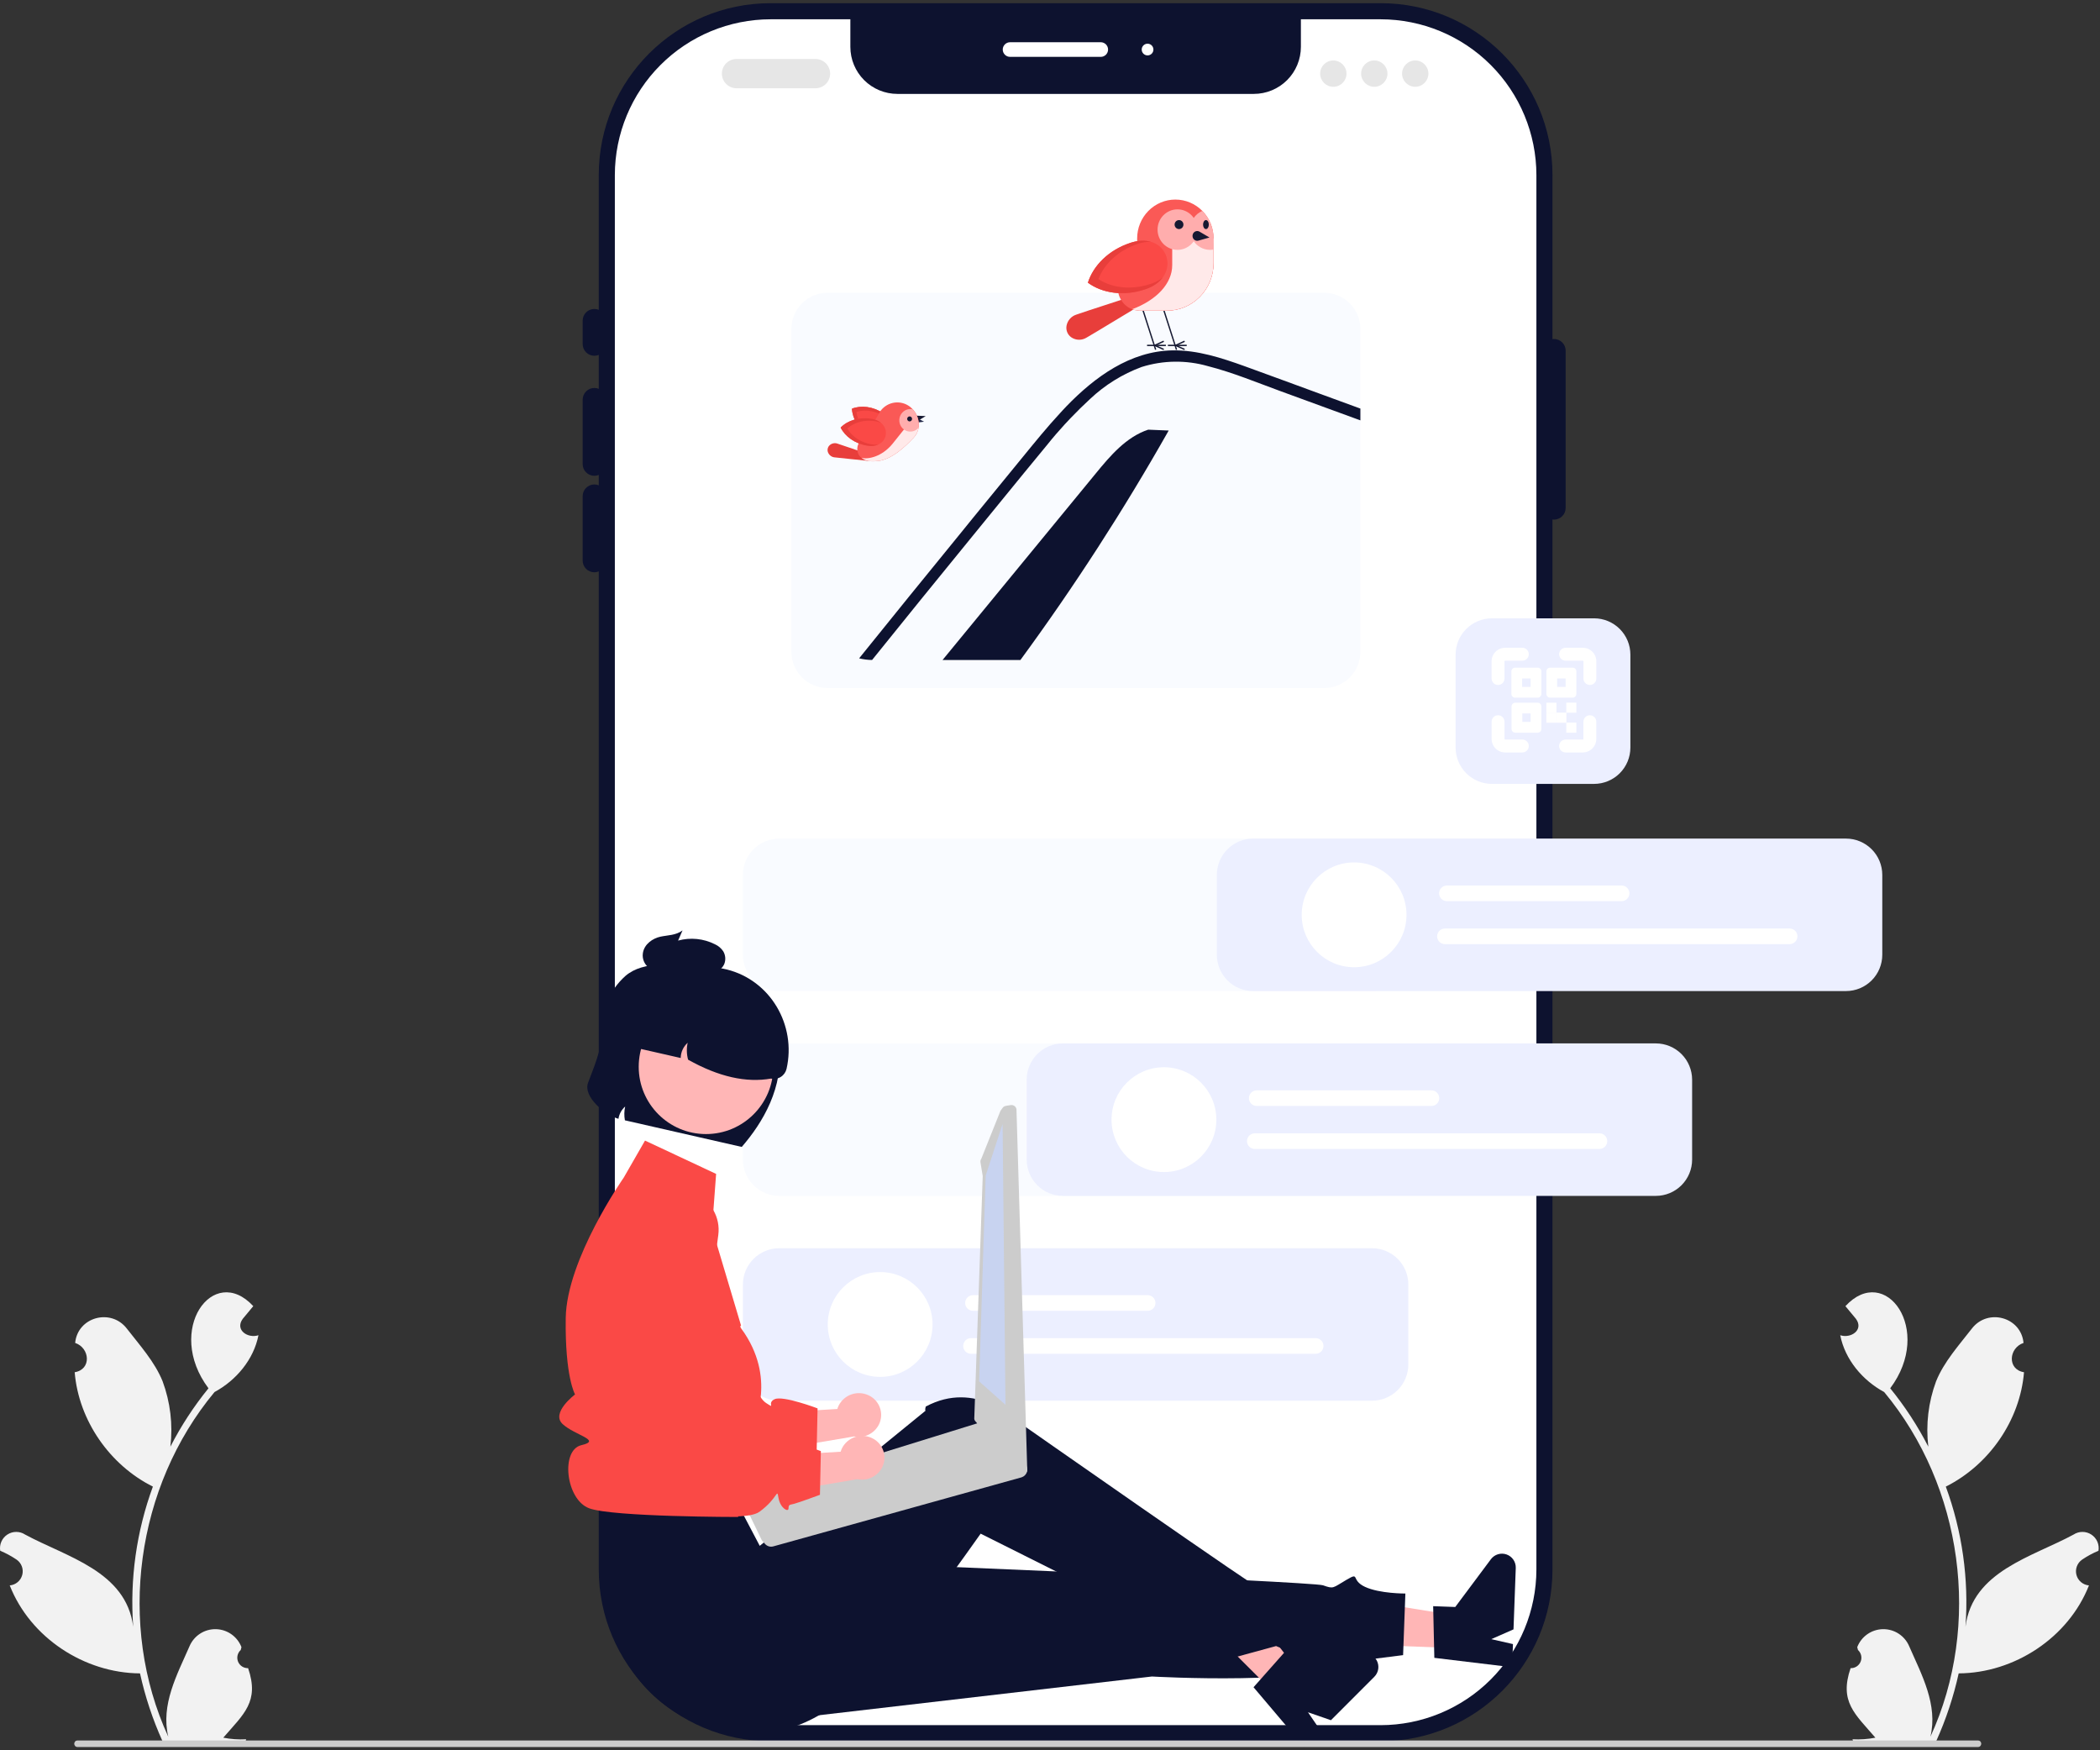 <svg width="642" height="535" viewBox="0 0 642 535" fill="none" xmlns="http://www.w3.org/2000/svg">
<rect x="0" y="0" width="642" height="535" fill="#333333" stroke="none"/>
<path d="M422.091 0.974H235.574C206.564 0.974 183.048 24.491 183.048 53.5V479.713C183.048 508.722 206.564 532.238 235.574 532.238H422.091C451.1 532.238 474.617 508.722 474.617 479.713V53.5C474.617 24.491 451.1 0.974 422.091 0.974Z" fill="#0D122F"/>
<path d="M469.699 53.504V479.713C469.684 492.335 464.664 504.436 455.739 513.361C446.814 522.286 434.713 527.307 422.091 527.321H235.576C222.954 527.307 210.853 522.286 201.928 513.361C193.003 504.436 187.983 492.335 187.968 479.713V53.504C187.983 40.882 193.003 28.781 201.928 19.856C210.853 10.931 222.954 5.91 235.576 5.896H259.966V14.321C259.966 18.135 261.481 21.793 264.178 24.49C266.875 27.187 270.533 28.702 274.348 28.702H383.319C387.134 28.702 390.791 27.187 393.489 24.49C396.186 21.793 397.701 18.135 397.701 14.321V5.896H422.091C434.713 5.91 446.814 10.931 455.739 19.856C464.664 28.781 469.684 40.882 469.699 53.504Z" fill="white"/>
<path d="M181.706 108.748C180.758 108.747 179.848 108.369 179.178 107.699C178.507 107.028 178.13 106.119 178.129 105.17V98.015C178.129 97.066 178.506 96.156 179.176 95.485C179.847 94.814 180.757 94.438 181.706 94.438C182.655 94.438 183.565 94.814 184.236 95.485C184.907 96.156 185.284 97.066 185.284 98.015V105.17C185.283 106.119 184.905 107.028 184.235 107.699C183.564 108.369 182.655 108.747 181.706 108.748Z" fill="#0D122F"/>
<path d="M181.706 145.437C180.758 145.436 179.848 145.058 179.178 144.388C178.507 143.717 178.13 142.808 178.129 141.859V122.163C178.129 121.215 178.506 120.305 179.176 119.634C179.847 118.963 180.757 118.586 181.706 118.586C182.655 118.586 183.565 118.963 184.236 119.634C184.907 120.305 185.284 121.215 185.284 122.163V141.859C185.283 142.808 184.905 143.717 184.235 144.388C183.564 145.058 182.655 145.436 181.706 145.437Z" fill="#0D122F"/>
<path d="M181.706 174.932C180.758 174.931 179.848 174.553 179.178 173.883C178.507 173.212 178.13 172.303 178.129 171.354V151.659C178.129 150.71 178.506 149.8 179.176 149.129C179.847 148.458 180.757 148.081 181.706 148.081C182.655 148.081 183.565 148.458 184.236 149.129C184.907 149.8 185.284 150.71 185.284 151.659V171.354C185.283 172.303 184.905 173.212 184.235 173.883C183.564 174.553 182.655 174.931 181.706 174.932Z" fill="#0D122F"/>
<path d="M475.065 158.833C474.116 158.832 473.207 158.455 472.536 157.784C471.865 157.113 471.488 156.204 471.487 155.255V107.197C471.487 106.248 471.864 105.338 472.535 104.667C473.206 103.997 474.116 103.62 475.065 103.62C476.013 103.62 476.923 103.997 477.594 104.667C478.265 105.338 478.642 106.248 478.642 107.197V155.255C478.641 156.204 478.264 157.113 477.593 157.784C476.922 158.455 476.013 158.832 475.065 158.833Z" fill="#0D122F"/>
<path d="M336.517 17.382H308.791C308.198 17.382 307.63 17.146 307.21 16.727C306.791 16.308 306.555 15.739 306.555 15.146C306.555 14.553 306.791 13.984 307.21 13.565C307.63 13.146 308.198 12.91 308.791 12.91H336.517C337.11 12.91 337.679 13.146 338.098 13.565C338.518 13.984 338.753 14.553 338.753 15.146C338.753 15.739 338.518 16.308 338.098 16.727C337.679 17.146 337.11 17.382 336.517 17.382Z" fill="white"/>
<path d="M350.827 16.935C351.815 16.935 352.616 16.134 352.616 15.146C352.616 14.158 351.815 13.357 350.827 13.357C349.839 13.357 349.038 14.158 349.038 15.146C349.038 16.134 349.839 16.935 350.827 16.935Z" fill="white"/>
<path d="M565.751 509.894C566.404 509.918 567.049 509.74 567.598 509.385C568.147 509.031 568.573 508.516 568.82 507.91C569.066 507.305 569.12 506.638 568.975 506.001C568.83 505.364 568.493 504.787 568.009 504.348C567.925 504.029 567.865 503.8 567.782 503.481C568.392 501.888 569.463 500.514 570.859 499.533C572.255 498.553 573.912 498.012 575.618 497.98C577.323 497.948 578.999 498.425 580.431 499.352C581.864 500.279 582.986 501.612 583.656 503.181C587.518 511.986 592.494 521.093 590.155 530.855C605.891 496.665 600.026 454.378 576.015 425.496C569.42 421.945 564.041 415.575 562.586 408.133C565.843 409.202 569.866 406.522 567.392 403.126C566.322 401.829 565.241 400.542 564.171 399.245C576.379 385.992 591.271 406.496 577.864 424.354C582.358 429.879 586.262 435.86 589.512 442.197C588.711 435.442 589.525 428.594 591.888 422.215C594.287 416.269 598.841 411.236 602.845 406.077C607.713 399.791 617.883 402.573 618.621 410.484C614.088 412.022 613.559 418.597 618.77 419.446C617.548 434.189 608.054 447.817 594.861 454.403C599.887 468.089 601.937 482.69 600.876 497.231C603.054 480.228 621.242 475.933 633.918 469.063C634.724 468.535 635.666 468.253 636.63 468.252C637.593 468.25 638.536 468.529 639.344 469.055C640.151 469.58 640.788 470.329 641.177 471.21C641.567 472.091 641.691 473.067 641.535 474.017C639.783 474.749 638.109 475.653 636.536 476.716C635.799 477.222 635.236 477.943 634.925 478.781C634.615 479.619 634.57 480.533 634.799 481.397C635.028 482.261 635.518 483.033 636.203 483.607C636.888 484.182 637.733 484.53 638.624 484.605C632.353 500.561 615.851 511.392 598.798 511.494C597.227 518.631 594.919 525.585 591.91 532.245L566.601 532.486C566.507 532.205 566.423 531.916 566.338 531.635C568.683 531.76 571.033 531.598 573.338 531.151C567.07 523.872 562.241 520.174 565.75 509.894L565.751 509.894Z" fill="#F2F2F2"/>
<path d="M75.849 509.894C75.196 509.918 74.551 509.74 74.002 509.385C73.454 509.031 73.027 508.516 72.781 507.91C72.534 507.305 72.48 506.638 72.625 506.001C72.77 505.364 73.108 504.787 73.592 504.348C73.675 504.029 73.735 503.8 73.818 503.481C73.209 501.888 72.137 500.514 70.741 499.533C69.345 498.553 67.688 498.012 65.983 497.98C64.277 497.948 62.601 498.425 61.169 499.352C59.737 500.279 58.614 501.612 57.944 503.181C54.083 511.986 49.107 521.093 51.445 530.855C35.709 496.665 41.574 454.378 65.586 425.496C72.181 421.945 77.559 415.575 79.014 408.133C75.757 409.202 71.734 406.522 74.208 403.126C75.278 401.829 76.359 400.542 77.43 399.245C65.221 385.992 50.33 406.496 63.736 424.354C59.242 429.879 55.338 435.86 52.088 442.197C52.889 435.442 52.075 428.594 49.713 422.215C47.314 416.269 42.759 411.236 38.755 406.077C33.887 399.791 23.718 402.573 22.979 410.484C27.513 412.022 28.041 418.597 22.831 419.446C24.053 434.189 33.547 447.817 46.739 454.403C41.714 468.089 39.663 482.69 40.724 497.231C38.547 480.228 20.358 475.933 7.682 469.063C6.876 468.535 5.934 468.253 4.971 468.252C4.007 468.25 3.064 468.529 2.257 469.055C1.449 469.58 0.812 470.329 0.423 471.21C0.034 472.091 -0.09 473.067 0.065 474.017C1.817 474.749 3.492 475.653 5.064 476.716C5.801 477.222 6.364 477.943 6.675 478.781C6.986 479.619 7.03 480.533 6.801 481.397C6.573 482.261 6.082 483.033 5.398 483.607C4.713 484.182 3.867 484.53 2.977 484.605C9.247 500.561 25.749 511.392 42.802 511.494C44.373 518.631 46.681 525.585 49.69 532.245L75 532.486C75.093 532.205 75.178 531.916 75.262 531.635C72.918 531.76 70.567 531.598 68.263 531.151C74.531 523.872 79.36 520.174 75.85 509.894L75.849 509.894Z" fill="#F2F2F2"/>
<path d="M249.309 26.977H225.161C223.975 26.977 222.837 26.505 221.999 25.667C221.16 24.828 220.689 23.691 220.689 22.505C220.689 21.319 221.16 20.181 221.999 19.343C222.837 18.504 223.975 18.033 225.161 18.033H249.309C250.495 18.033 251.633 18.504 252.471 19.343C253.31 20.181 253.781 21.319 253.781 22.505C253.781 23.691 253.31 24.828 252.471 25.667C251.633 26.505 250.495 26.977 249.309 26.977Z" fill="#E6E6E6"/>
<path d="M407.615 26.529C409.838 26.529 411.64 24.727 411.64 22.505C411.64 20.282 409.838 18.48 407.615 18.48C405.392 18.48 403.59 20.282 403.59 22.505C403.59 24.727 405.392 26.529 407.615 26.529Z" fill="#E6E6E6"/>
<path d="M420.136 26.529C422.359 26.529 424.161 24.727 424.161 22.505C424.161 20.282 422.359 18.48 420.136 18.48C417.913 18.48 416.111 20.282 416.111 22.505C416.111 24.727 417.913 26.529 420.136 26.529Z" fill="#E6E6E6"/>
<path d="M432.658 26.529C434.881 26.529 436.683 24.727 436.683 22.505C436.683 20.282 434.881 18.48 432.658 18.48C430.435 18.48 428.634 20.282 428.634 22.505C428.634 24.727 430.435 26.529 432.658 26.529Z" fill="#E6E6E6"/>
<path d="M404.8 89.48H253.023C250.083 89.484 247.264 90.653 245.185 92.732C243.106 94.811 241.937 97.63 241.933 100.57V199.229C241.937 202.169 243.106 204.988 245.185 207.067C247.264 209.146 250.083 210.316 253.023 210.32H404.8C407.741 210.317 410.56 209.148 412.639 207.069C414.719 204.989 415.888 202.17 415.89 199.229V100.57C415.888 97.629 414.719 94.81 412.639 92.731C410.56 90.651 407.741 89.482 404.8 89.48Z" fill="#F9FBFF"/>
<path d="M357.285 131.598C343.569 155.849 328.433 179.268 311.957 201.735H288.155C303.745 182.742 319.347 163.75 334.96 144.757C339.439 139.289 344.3 133.56 351.018 131.337L357.285 131.598Z" fill="#0D122F"/>
<path d="M415.89 124.888V128.492L414.28 127.902L391.626 119.62C384.247 116.928 376.886 113.851 369.266 111.911C362.636 110.014 355.596 110.104 349.017 112.17C343.153 114.34 337.787 117.671 333.24 121.963C331.228 123.824 329.278 125.729 327.391 127.705C326.774 128.358 326.157 129.011 325.548 129.664C323.724 131.65 321.962 133.68 320.289 135.782C315.361 141.72 310.496 147.713 305.622 153.678C302.581 157.399 299.54 161.111 296.535 164.822C286.5 177.102 276.524 189.406 266.609 201.734C265.273 201.719 263.944 201.551 262.646 201.233C272.762 188.667 282.925 176.133 293.136 163.633C293.369 163.347 293.601 163.06 293.834 162.774C295.032 161.281 296.257 159.778 297.474 158.284C302.563 152.051 307.655 145.823 312.75 139.601C316.453 135.075 320.129 130.532 324.117 126.239C324.359 125.961 324.609 125.693 324.869 125.416C325.253 125.004 325.638 124.602 326.031 124.182C334.698 115.229 345.511 107.313 358.462 107.099C366.082 106.982 373.443 109.397 380.526 111.946C388.155 114.71 395.758 117.518 403.378 120.309L415.89 124.888Z" fill="#0D122F"/>
<path d="M419.46 428.148H238.205C235.265 428.145 232.446 426.976 230.367 424.897C228.288 422.818 227.119 419.999 227.115 417.059V392.631C227.119 389.691 228.288 386.872 230.367 384.793C232.446 382.714 235.265 381.544 238.205 381.541H419.46C422.4 381.544 425.219 382.714 427.298 384.793C429.377 386.872 430.546 389.691 430.549 392.631V417.059C430.546 419.999 429.377 422.818 427.298 424.897C425.219 426.976 422.4 428.145 419.46 428.148Z" fill="#ECEFFF"/>
<path d="M419.46 302.935H238.205C235.265 302.931 232.446 301.762 230.367 299.683C228.288 297.604 227.119 294.785 227.115 291.845V267.417C227.119 264.477 228.288 261.658 230.367 259.579C232.446 257.5 235.265 256.331 238.205 256.327H419.46C422.4 256.331 425.219 257.5 427.298 259.579C429.377 261.658 430.546 264.477 430.549 267.417V291.845C430.546 294.785 429.377 297.604 427.298 299.683C425.219 301.762 422.4 302.931 419.46 302.935Z" fill="#F9FBFF"/>
<path d="M419.46 365.541H238.205C235.265 365.538 232.446 364.369 230.367 362.29C228.288 360.211 227.119 357.392 227.115 354.452V330.024C227.119 327.084 228.288 324.265 230.367 322.186C232.446 320.107 235.265 318.937 238.205 318.934H419.46C422.4 318.937 425.219 320.107 427.298 322.186C429.377 324.265 430.546 327.084 430.549 330.024V354.452C430.546 357.392 429.377 360.211 427.298 362.29C425.219 364.369 422.4 365.538 419.46 365.541Z" fill="#F9FBFF"/>
<path d="M350.854 400.664H297.449C296.815 400.664 296.208 400.412 295.76 399.964C295.312 399.516 295.06 398.908 295.06 398.275C295.06 397.641 295.312 397.034 295.76 396.586C296.208 396.137 296.815 395.886 297.449 395.886H350.854C351.488 395.886 352.096 396.137 352.544 396.586C352.992 397.034 353.243 397.641 353.243 398.275C353.243 398.908 352.992 399.516 352.544 399.964C352.096 400.412 351.488 400.664 350.854 400.664Z" fill="white"/>
<path d="M402.218 413.803H296.851C296.217 413.803 295.609 413.552 295.161 413.104C294.713 412.656 294.462 412.048 294.462 411.414C294.462 410.781 294.713 410.173 295.161 409.725C295.609 409.277 296.217 409.025 296.851 409.025H402.218C402.851 409.025 403.459 409.277 403.907 409.725C404.355 410.173 404.607 410.781 404.607 411.414C404.607 412.048 404.355 412.656 403.907 413.104C403.459 413.552 402.851 413.803 402.218 413.803Z" fill="white"/>
<path d="M269.076 420.863C277.922 420.863 285.094 413.691 285.094 404.845C285.094 395.998 277.922 388.827 269.076 388.827C260.229 388.827 253.058 395.998 253.058 404.845C253.058 413.691 260.229 420.863 269.076 420.863Z" fill="white"/>
<path d="M265.507 426.481C263.872 425.717 262.004 425.621 260.3 426.214C258.596 426.806 257.19 428.04 256.382 429.653C256.223 429.984 256.091 430.327 255.989 430.679L231.868 432.121L228.293 444.617L261.122 439.07C262.615 439.382 264.17 439.191 265.543 438.527C266.916 437.862 268.031 436.762 268.713 435.398C269.094 434.618 269.317 433.77 269.37 432.904C269.423 432.037 269.305 431.169 269.023 430.348C268.74 429.527 268.299 428.77 267.724 428.12C267.149 427.47 266.451 426.939 265.671 426.558C265.617 426.532 265.562 426.506 265.507 426.481Z" fill="#FFB6B6"/>
<path d="M212.266 364.84C210.676 364.19 208.966 363.889 207.25 363.959C205.534 364.029 203.853 364.468 202.322 365.245C200.79 366.023 199.445 367.121 198.376 368.465C197.307 369.809 196.54 371.368 196.127 373.035L189.495 399.815L190.743 446.666C190.743 446.666 225.357 453.308 231.168 449.039C236.979 444.77 236.433 441.591 236.979 444.77C237.525 447.948 240.019 449.281 240.053 448.017C240.088 446.753 240.37 446.969 241.818 446.588C243.266 446.207 249.657 443.851 249.657 443.851L249.944 430.494C249.944 430.494 239.378 426.488 236.814 427.683C234.251 428.878 237.36 430.861 234.251 428.878C231.142 426.895 230.802 420.636 230.271 426.277C229.739 431.918 228.183 432.968 225.852 430.46C223.521 427.952 212.722 429.554 212.722 429.554L219.594 377.474C219.94 374.854 219.408 372.194 218.082 369.909C216.757 367.623 214.711 365.841 212.266 364.84Z" fill="#FA4946"/>
<path d="M445.373 503.777L445.737 493.912L407.858 487.813L407.322 502.373L445.373 503.777Z" fill="#FFB6B6"/>
<path d="M438.497 506.747L438.138 490.952L444.891 491.201L455.792 476.599C456.33 475.877 457.085 475.347 457.946 475.085C458.807 474.823 459.73 474.843 460.578 475.143C461.427 475.442 462.158 476.005 462.664 476.749C463.171 477.493 463.426 478.38 463.393 479.279L462.7 498.043L455.902 501.031L462.534 502.54L462.273 509.615L438.497 506.747Z" fill="#0D122F"/>
<path d="M232.188 526.4L352.163 512.449C352.163 512.449 403.973 515.442 416.128 507.534L428.947 505.916L429.642 487.086C429.642 487.086 421.803 487.144 417.296 485.044C412.79 482.945 415.922 480.375 411.625 482.902C407.328 485.428 407.782 485.732 404.46 484.571C401.138 483.41 248.792 477.182 248.792 477.182L232.188 526.4Z" fill="#0D122F"/>
<path d="M390.284 518.23L397.26 511.245L373.639 481.012L363.343 491.32L390.284 518.23Z" fill="#FFB6B6"/>
<path d="M383.224 515.731L393.704 503.907L398.485 508.682L416.408 505.391C417.293 505.229 418.207 505.353 419.017 505.747C419.826 506.141 420.488 506.783 420.907 507.579C421.326 508.376 421.479 509.286 421.344 510.176C421.209 511.066 420.793 511.889 420.157 512.526L406.887 525.811L399.871 523.377L403.707 528.994L398.704 534.003L383.224 515.731Z" fill="#0D122F"/>
<path d="M184.854 460.694L186.046 488.419C187.451 521.059 223.395 540.813 251.268 523.771C251.782 523.457 252.297 523.132 252.814 522.795C252.814 522.795 263.381 519.958 263.06 515.464C262.739 510.97 265.32 508.783 267.605 510.008C269.889 511.234 299.799 468.786 299.799 468.786C299.799 468.786 361.942 499.784 375.652 507.081L390.117 503.14C390.117 503.14 395.561 505.711 393.6 501.993C391.639 498.274 391.287 500.055 390.685 496.003C390.082 491.951 388.541 486.928 387.607 487.139C386.672 487.351 310.728 434.196 310.728 434.196C310.728 434.196 298.356 421.675 283.009 429.942C282.689 431.157 282.962 431.199 282.962 431.199L232.265 472.509L225.101 458.905L184.854 460.694Z" fill="#0D122F"/>
<path d="M218.928 358.821L197.191 348.634L190.683 359.957C190.683 359.957 173.205 384.899 172.952 402.892C172.698 420.885 175.8 426.236 175.8 426.236C175.8 426.236 168.264 431.87 172.032 435.314C175.8 438.757 184.142 440.243 177.735 441.736C171.328 443.229 172.952 458.344 180.107 461.027C187.262 463.71 225.689 463.687 225.689 463.687C225.343 462.515 225.318 461.272 225.615 460.087C225.912 458.902 226.521 457.818 227.379 456.948C230.358 453.962 233.041 456.105 230.358 451.456C227.675 446.807 223.203 449.49 226.78 443.229C230.358 436.969 230.356 435.098 230.356 435.098C230.356 435.098 237.649 421.218 226.664 406.16C225.995 405.242 226.558 405.207 226.558 405.207L217.687 375.481L218.928 358.821Z" fill="#FA4946"/>
<path d="M183.9 315.986C184.084 320.578 181.19 327.083 179.765 331.005C178.242 335.199 184.845 340.766 189.071 341.985C189.291 340.532 190.016 339.203 191.118 338.231C190.813 339.616 190.787 341.047 191.04 342.442L226.769 350.576C233.196 343.132 239.659 332.432 238.249 319.526C238.587 317.075 238.193 314.579 237.117 312.352C236.042 310.124 234.332 308.264 232.202 307.004L214.14 296.334C206.457 294.585 196.782 293.529 191.232 298.283C188.753 300.489 186.805 303.227 185.535 306.293C184.265 309.359 183.706 312.673 183.9 315.986Z" fill="#0D122F"/>
<path d="M215.835 346.644C227.195 346.644 236.405 337.434 236.405 326.073C236.405 314.712 227.195 305.502 215.835 305.502C204.474 305.502 195.264 314.712 195.264 326.073C195.264 337.434 204.474 346.644 215.835 346.644Z" fill="#FFB6B6"/>
<path d="M191.737 315.083L190.744 319.443L208.098 323.394C208.114 322.512 208.311 321.643 208.679 320.841C209.046 320.039 209.575 319.322 210.232 318.734C209.858 320.444 209.901 322.218 210.357 323.908C219.716 329.16 228.152 331.02 235.716 329.681C236.741 329.914 237.816 329.731 238.706 329.171C239.596 328.612 240.226 327.722 240.46 326.697C243.503 313.328 235.53 299.664 222.227 296.346C218.993 295.537 215.631 295.383 212.336 295.891C209.042 296.399 205.883 297.559 203.043 299.304C200.203 301.05 197.74 303.344 195.799 306.053C193.857 308.763 192.476 311.833 191.737 315.083V315.083Z" fill="#0D122F"/>
<path d="M201.883 286.314C204.172 285.818 206.593 285.938 208.662 284.388L207.305 287.502C211.067 286.472 215.078 286.872 218.562 288.627C219.597 289.091 220.481 289.839 221.11 290.784C221.448 291.355 221.653 291.994 221.711 292.655C221.769 293.316 221.678 293.981 221.445 294.602C221.223 295.135 220.892 295.615 220.473 296.013C220.054 296.41 219.558 296.716 219.014 296.911C218.051 297.2 217.042 297.306 216.039 297.222C211.816 297.124 207.593 297.026 203.369 296.927C201.76 297.027 200.152 296.715 198.697 296.019C197.923 295.541 197.306 294.848 196.921 294.025C196.536 293.201 196.399 292.283 196.529 291.383C196.931 288.552 199.595 286.811 201.883 286.314Z" fill="#0D122F"/>
<path d="M313.47 447.536C313.421 447.477 313.364 447.425 313.302 447.381C313.148 447.203 312.961 447.056 312.75 446.95L311.245 446.144L301.252 435.05C300.673 434.748 300 434.684 299.375 434.87L299.35 434.878L295.069 436.202L291.387 437.344L286.244 438.939L251.215 449.785L228.189 456.914C227.566 457.111 227.046 457.545 226.74 458.122C226.434 458.698 226.367 459.372 226.553 459.998C226.661 460.343 226.84 460.661 227.078 460.932L227.811 461.748L229.348 463.46L232.909 470.839L233.896 471.942C234.211 472.293 234.62 472.547 235.073 472.674C235.527 472.801 236.008 472.797 236.46 472.661L312.316 451.567C312.711 451.439 313.067 451.217 313.355 450.919C313.643 450.621 313.853 450.257 313.967 449.859C314.081 449.46 314.095 449.04 314.008 448.635C313.922 448.23 313.737 447.853 313.47 447.536Z" fill="#CCCCCC"/>
<path d="M308.968 337.79L307.499 338.028C307.096 338.095 306.736 338.319 306.498 338.65L305.85 339.555L300.012 354.153C299.775 354.486 299.679 354.901 299.747 355.305L300.431 359.464L297.846 433.703C297.911 434.087 298.117 434.433 298.424 434.673L309.759 449.834L310.023 450.045L310.594 450.492C310.887 450.718 311.25 450.833 311.62 450.818L312.583 450.772C312.802 450.761 313.016 450.704 313.211 450.605C313.406 450.505 313.578 450.366 313.715 450.195C313.853 450.026 313.953 449.829 314.009 449.617C314.064 449.406 314.074 449.185 314.036 448.97L310.748 339.06C310.682 338.657 310.457 338.296 310.125 338.058C309.792 337.819 309.379 337.723 308.975 337.789L308.968 337.79Z" fill="#CCCCCC"/>
<path d="M306.509 343.559L301.337 359.312L299.336 422.235L307.386 429.39L306.509 343.559Z" fill="#C8D3F0"/>
<path d="M266.516 439.542C264.881 438.778 263.013 438.682 261.309 439.274C259.605 439.867 258.199 441.101 257.391 442.714C257.232 443.044 257.1 443.388 256.998 443.74L232.877 445.181L229.302 457.678L262.131 452.131C263.624 452.443 265.179 452.252 266.552 451.587C267.925 450.923 269.04 449.823 269.722 448.458C270.491 446.883 270.602 445.066 270.032 443.409C269.461 441.751 268.256 440.388 266.68 439.619C266.626 439.592 266.571 439.567 266.516 439.542Z" fill="#FFB6B6"/>
<path d="M213.274 377.901C211.684 377.25 209.973 376.95 208.257 377.02C206.542 377.09 204.861 377.528 203.329 378.306C201.798 379.083 200.452 380.181 199.383 381.525C198.314 382.87 197.547 384.428 197.135 386.095L190.503 412.876L191.751 459.727C191.751 459.727 226.365 466.369 232.176 462.1C237.987 457.83 237.441 454.652 237.987 457.83C238.533 461.008 241.027 462.342 241.061 461.078C241.096 459.813 241.378 460.029 242.826 459.648C244.274 459.268 250.665 456.912 250.665 456.912L250.951 443.554C250.951 443.554 240.386 439.549 237.822 440.744C235.259 441.939 238.368 443.922 235.259 441.939C232.15 439.956 231.81 433.696 231.279 439.337C230.747 444.979 229.191 446.029 226.86 443.52C224.529 441.012 213.73 442.614 213.73 442.614L220.602 390.535C220.947 387.915 220.416 385.255 219.09 382.969C217.764 380.684 215.719 378.901 213.274 377.901Z" fill="#FA4946"/>
<path d="M22.697 533C22.697 533.131 22.722 533.262 22.77 533.383C22.819 533.505 22.89 533.615 22.98 533.708C23.069 533.801 23.176 533.875 23.294 533.925C23.411 533.975 23.537 534 23.664 534H604.731C604.987 534 605.233 533.895 605.414 533.707C605.595 533.52 605.697 533.265 605.697 533C605.697 532.735 605.595 532.48 605.414 532.293C605.233 532.105 604.987 532 604.731 532H23.664C23.537 532 23.411 532.025 23.294 532.075C23.176 532.125 23.069 532.199 22.98 532.292C22.89 532.385 22.819 532.495 22.77 532.617C22.722 532.738 22.697 532.869 22.697 533Z" fill="#CCCCCC"/>
<path d="M564.351 302.935H383.096C380.156 302.931 377.338 301.762 375.259 299.683C373.18 297.604 372.01 294.785 372.007 291.845V267.417C372.01 264.477 373.18 261.658 375.259 259.579C377.338 257.5 380.156 256.331 383.096 256.327H564.351C567.291 256.331 570.11 257.5 572.189 259.579C574.268 261.658 575.437 264.477 575.441 267.417V291.845C575.437 294.785 574.268 297.604 572.189 299.683C570.11 301.762 567.291 302.931 564.351 302.935Z" fill="#ECEFFF"/>
<path d="M487.344 239.607H456.09C453.15 239.604 450.331 238.435 448.252 236.356C446.173 234.277 445.003 231.458 445 228.518V200.09C445.003 197.15 446.173 194.331 448.252 192.252C450.331 190.173 453.15 189.003 456.09 189H487.344C490.284 189.003 493.103 190.173 495.182 192.252C497.261 194.331 498.43 197.15 498.434 200.09V228.518C498.43 231.458 497.261 234.277 495.182 236.356C493.103 238.435 490.284 239.604 487.344 239.607Z" fill="#ECEFFF"/>
<path d="M495.745 275.45H442.339C441.706 275.45 441.098 275.198 440.65 274.75C440.202 274.302 439.95 273.695 439.95 273.061C439.95 272.427 440.202 271.82 440.65 271.372C441.098 270.924 441.706 270.672 442.339 270.672H495.745C496.378 270.672 496.986 270.924 497.434 271.372C497.882 271.82 498.134 272.427 498.134 273.061C498.134 273.695 497.882 274.302 497.434 274.75C496.986 275.198 496.378 275.45 495.745 275.45Z" fill="white"/>
<path d="M547.109 288.59H441.742C441.109 288.59 440.501 288.338 440.053 287.89C439.605 287.442 439.353 286.834 439.353 286.201C439.353 285.567 439.605 284.959 440.053 284.511C440.501 284.063 441.109 283.812 441.742 283.812H547.109C547.743 283.812 548.351 284.063 548.799 284.511C549.247 284.959 549.498 285.567 549.498 286.201C549.498 286.834 549.247 287.442 548.799 287.89C548.351 288.338 547.743 288.59 547.109 288.59Z" fill="white"/>
<path d="M413.966 295.649C422.813 295.649 429.984 288.477 429.984 279.631C429.984 270.784 422.813 263.613 413.966 263.613C405.12 263.613 397.948 270.784 397.948 279.631C397.948 288.477 405.12 295.649 413.966 295.649Z" fill="white"/>
<path d="M506.216 365.541H324.962C322.022 365.538 319.203 364.369 317.124 362.29C315.045 360.211 313.875 357.392 313.872 354.452V330.024C313.875 327.084 315.045 324.265 317.124 322.186C319.203 320.107 322.022 318.937 324.962 318.934H506.216C509.156 318.937 511.975 320.107 514.054 322.186C516.133 324.265 517.303 327.084 517.306 330.024V354.452C517.303 357.392 516.133 360.211 514.054 362.29C511.975 364.369 509.156 365.538 506.216 365.541Z" fill="#ECEFFF"/>
<path d="M437.609 338.057H384.203C383.57 338.057 382.962 337.805 382.514 337.357C382.066 336.909 381.814 336.302 381.814 335.668C381.814 335.034 382.066 334.427 382.514 333.979C382.962 333.531 383.57 333.279 384.203 333.279H437.609C438.242 333.279 438.85 333.531 439.298 333.979C439.746 334.427 439.998 335.034 439.998 335.668C439.998 336.302 439.746 336.909 439.298 337.357C438.85 337.805 438.242 338.057 437.609 338.057Z" fill="white"/>
<path d="M488.973 351.197H383.606C382.973 351.197 382.365 350.945 381.917 350.497C381.469 350.049 381.217 349.441 381.217 348.808C381.217 348.174 381.469 347.566 381.917 347.118C382.365 346.67 382.973 346.418 383.606 346.418H488.973C489.607 346.418 490.215 346.67 490.663 347.118C491.111 347.566 491.362 348.174 491.362 348.808C491.362 349.441 491.111 350.049 490.663 350.497C490.215 350.945 489.607 351.197 488.973 351.197Z" fill="white"/>
<path d="M355.833 358.256C364.679 358.256 371.851 351.084 371.851 342.238C371.851 333.391 364.679 326.22 355.833 326.22C346.986 326.22 339.815 333.391 339.815 342.238C339.815 351.084 346.986 358.256 355.833 358.256Z" fill="white"/>
<g clip-path="url(#clip0_2162_33)">
<path d="M349.644 94.83L349.259 94.957L353.104 106.946L353.489 106.818L349.644 94.83Z" fill="#161932"/>
<path d="M356.422 105.374H350.674V105.786H356.422V105.374Z" fill="#161932"/>
<path d="M355.698 107L352.512 105.58L355.695 104.117L355.863 104.494L353.508 105.574L355.86 106.623L355.698 107Z" fill="#161932"/>
<path d="M356.024 94.861L355.639 94.989L359.485 106.977L359.87 106.849L356.024 94.861Z" fill="#161932"/>
<path d="M362.796 105.374H357.048V105.786H362.796V105.374Z" fill="#161932"/>
<path d="M362.071 107L358.886 105.58L362.071 104.117L362.237 104.494L359.882 105.574L362.234 106.623L362.071 107Z" fill="#161932"/>
<path d="M348.099 93.632C342.153 97.168 336.644 100.6 332.114 103.234C331.488 103.609 330.78 103.819 330.054 103.844C329.328 103.869 328.607 103.708 327.958 103.376C327.27 103.039 326.711 102.48 326.368 101.787C326.025 101.093 325.916 100.303 326.06 99.54C326.21 98.767 326.561 98.049 327.076 97.46C327.591 96.871 328.251 96.432 328.988 96.19C333.944 94.479 340.121 92.56 346.655 90.382L348.099 93.632Z" fill="#E83E3B"/>
<path d="M371 74.354V80.452C371 82.359 370.63 84.249 369.912 86.011C369.194 87.773 368.142 89.374 366.815 90.723C365.488 92.071 363.913 93.14 362.18 93.869C360.446 94.598 358.589 94.972 356.714 94.97H348.51C347.699 94.972 346.894 94.825 346.135 94.534C344.844 94.043 343.732 93.163 342.946 92.011C342.161 90.859 341.74 89.49 341.739 88.088C341.738 86.593 342.216 85.137 343.101 83.942C343.984 82.746 345.227 81.877 346.64 81.465L358.363 78.053L366.898 75.559L371 74.354Z" fill="#FA5956"/>
<path d="M371 72.885V80.434C371 82.342 370.63 84.231 369.912 85.994C369.194 87.756 368.142 89.357 366.815 90.706C365.488 92.054 363.913 93.123 362.18 93.852C360.447 94.581 358.589 94.955 356.714 94.953H347.642V72.885C347.642 71.324 347.944 69.779 348.53 68.338C349.117 66.896 349.977 65.586 351.061 64.482C352.146 63.379 353.433 62.503 354.85 61.906C356.267 61.308 357.786 61 359.32 61C362.413 60.997 365.38 62.244 367.569 64.467C368.659 65.57 369.523 66.882 370.112 68.327C370.701 69.772 371.003 71.321 371 72.885Z" fill="#FA5956"/>
<path d="M371 72.885V80.434C371 82.342 370.63 84.231 369.912 85.994C369.194 87.756 368.141 89.357 366.815 90.706C365.488 92.054 363.913 93.123 362.18 93.852C360.446 94.581 358.589 94.955 356.714 94.953H348.51C347.699 94.955 346.894 94.808 346.135 94.517C353.457 91.779 358.363 86.764 358.363 81.03V72.885H371Z" fill="#FFE9E9"/>
<path d="M371 72.885V76.276C370.644 76.34 370.283 76.372 369.921 76.372C368.86 76.376 367.816 76.092 366.898 75.55C366.122 75.102 365.454 74.483 364.943 73.738C364.755 73.468 364.588 73.182 364.443 72.885C364.043 72.043 363.835 71.119 363.835 70.184C363.832 68.909 364.219 67.665 364.943 66.624C365.601 65.668 366.511 64.92 367.569 64.467C368.659 65.57 369.523 66.882 370.112 68.327C370.701 69.772 371.003 71.32 371 72.885Z" fill="#FFADAD"/>
<path d="M359.968 76.372C363.329 76.372 366.053 73.6 366.053 70.181C366.053 66.762 363.329 63.991 359.968 63.991C356.607 63.991 353.882 66.762 353.882 70.181C353.882 73.6 356.607 76.372 359.968 76.372Z" fill="#FFADAD"/>
<path d="M361.794 68.648C361.794 69.013 361.651 69.362 361.397 69.62C361.143 69.877 360.8 70.022 360.441 70.022C360.264 70.022 360.089 69.986 359.925 69.917C359.761 69.848 359.612 69.747 359.487 69.62C359.361 69.492 359.262 69.341 359.194 69.174C359.126 69.007 359.091 68.829 359.091 68.648C359.091 68.284 359.233 67.934 359.487 67.676C359.74 67.418 360.083 67.273 360.441 67.272C360.8 67.272 361.144 67.417 361.398 67.675C361.652 67.933 361.794 68.283 361.794 68.648Z" fill="#161932"/>
<path d="M369.558 68.648C369.558 69.406 369.162 70.022 368.674 70.022C368.185 70.022 367.792 69.406 367.792 68.648C367.792 67.891 368.185 67.272 368.674 67.272C369.162 67.272 369.558 67.891 369.558 68.648Z" fill="#161932"/>
<path d="M345.43 74.278C338.962 76.43 334.232 81.16 332.585 86.407C336.97 89.642 343.535 90.615 349.997 88.463L350.48 88.297C361.58 84.331 357.182 70.649 345.913 74.122C345.753 74.171 345.593 74.223 345.43 74.278Z" fill="#FA4946"/>
<path d="M369.76 72.596L366.732 70.819C366.535 70.701 366.312 70.632 366.083 70.619C365.854 70.606 365.626 70.65 365.417 70.745C365.208 70.841 365.025 70.987 364.883 71.17C364.741 71.353 364.645 71.569 364.602 71.798V71.818C364.589 71.9 364.579 71.982 364.574 72.065C364.561 72.297 364.603 72.529 364.697 72.741C364.79 72.953 364.932 73.139 365.111 73.284C365.29 73.429 365.501 73.527 365.725 73.572C365.95 73.617 366.181 73.606 366.401 73.54L369.76 72.596Z" fill="#161932"/>
<path d="M352.155 86.645L351.696 86.805C349.55 87.526 347.307 87.896 345.048 87.903C341.605 87.903 338.351 86.991 335.802 85.321C337.612 80.524 342.125 76.445 347.762 74.578C347.916 74.525 348.073 74.476 348.227 74.43C349.26 74.099 350.334 73.925 351.416 73.913C351.584 73.913 351.747 73.913 351.91 73.93C350.251 73.428 348.23 73.419 345.915 74.13C345.753 74.18 345.593 74.232 345.43 74.287C338.962 76.439 334.232 81.169 332.585 86.416C336.97 89.651 343.535 90.623 349.997 88.472L350.48 88.306C352.797 87.476 354.436 86.224 355.483 84.793C354.493 85.61 353.366 86.238 352.155 86.645Z" fill="#E83E3B"/>
</g>
<g clip-path="url(#clip1_2162_33)">
<path d="M265.647 133.299C262.49 131.209 260.611 127.98 260.448 124.919C263.24 123.808 266.884 124.228 270.046 126.317L270.281 126.479C275.669 130.213 271.427 136.947 265.885 133.456C265.805 133.402 265.726 133.35 265.647 133.299Z" fill="#FA4946"/>
<path d="M265.647 133.299C265.726 133.35 265.805 133.402 265.885 133.452C267.05 134.186 268.158 134.467 269.132 134.422C268.958 134.396 268.786 134.359 268.616 134.314C268.039 134.154 267.488 133.908 266.981 133.583C266.905 133.536 266.823 133.486 266.753 133.438C263.998 131.616 262.146 128.769 261.842 125.926C263.437 125.394 265.301 125.371 267.145 125.868C268.352 126.195 269.501 126.717 270.547 127.415L270.772 127.567C271.719 128.228 272.321 128.96 272.656 129.684C272.392 128.569 271.646 127.431 270.281 126.483L270.046 126.322C266.889 124.233 263.24 123.813 260.448 124.924C260.611 127.98 262.486 131.209 265.647 133.299Z" fill="#E83E3B"/>
<path d="M282.5 128.899L279.387 127.298L279.039 129.296L282.5 128.899Z" fill="#1F2446"/>
<path d="M283.002 127.182L279.521 127.032L280.003 128.999L283.002 127.182Z" fill="#161932"/>
<path d="M265.336 140.858C261.548 140.449 257.999 140.139 255.126 139.797C254.698 139.754 254.29 139.594 253.943 139.334C253.596 139.073 253.324 138.723 253.155 138.318C252.997 137.947 252.957 137.535 253.04 137.139C253.122 136.744 253.324 136.384 253.616 136.112C253.932 135.814 254.321 135.608 254.742 135.517C255.162 135.425 255.599 135.45 256.007 135.59C258.762 136.485 262.129 137.691 265.743 138.908L265.336 140.858Z" fill="#E83E3B"/>
<path d="M280.857 130.524C280.847 130.598 280.838 130.674 280.825 130.748C280.653 131.863 280.152 132.897 279.389 133.711C272.484 141.123 268.792 141.003 266.527 141C265.501 141.019 264.491 140.731 263.622 140.171C263.552 140.122 263.484 140.072 263.418 140.021C263.067 139.752 262.772 139.415 262.549 139.029C262.326 138.642 262.18 138.215 262.119 137.77C261.889 136.107 262.79 134.482 264.338 133.752L269.25 125.517C269.775 124.835 270.427 124.266 271.168 123.841C271.908 123.417 272.723 123.147 273.566 123.045C274.408 122.944 275.262 123.013 276.078 123.25C276.895 123.487 277.658 123.886 278.323 124.424C278.588 124.637 278.836 124.87 279.065 125.121C280.413 126.597 281.085 128.619 280.857 130.524Z" fill="#FA5956"/>
<path d="M266.329 127.999C262.612 127.396 259.113 128.521 256.998 130.692C258.358 133.422 261.348 135.603 265.066 136.206L265.344 136.248C271.791 137.146 273.014 129.23 266.606 128.047C266.518 128.029 266.426 128.013 266.329 127.999Z" fill="#FA4946"/>
<path d="M280.857 130.523L276.366 131.275L276.352 131.293L275.7 132.101L272.948 135.54C270.3 138.85 266.557 140.48 263.418 140.014C263.485 140.067 263.552 140.116 263.622 140.164C264.491 140.725 265.501 141.014 266.527 140.994C268.792 140.994 272.487 141.118 279.389 133.706C280.151 132.892 280.652 131.858 280.825 130.743L280.857 130.523Z" fill="#FFE9E9"/>
<path d="M280.857 130.523C281.085 128.621 280.413 126.599 279.062 125.121C278.294 124.936 277.486 125.034 276.781 125.397C276.076 125.76 275.518 126.366 275.205 127.108C274.898 127.834 274.844 128.647 275.053 129.409C275.262 130.171 275.721 130.836 276.352 131.293C276.542 131.429 276.744 131.546 276.957 131.64C277.611 131.93 278.337 132 279.032 131.84C279.727 131.68 280.355 131.298 280.825 130.75L280.857 130.523Z" fill="#FFADAD"/>
<path d="M278.769 128.349C278.69 128.536 278.542 128.682 278.358 128.757C278.173 128.832 277.967 128.829 277.785 128.748C277.604 128.668 277.461 128.516 277.388 128.327C277.315 128.138 277.318 127.928 277.397 127.741C277.476 127.555 277.624 127.408 277.808 127.333C277.992 127.258 278.198 127.262 278.38 127.342C278.562 127.423 278.705 127.575 278.778 127.763C278.851 127.952 278.847 128.163 278.769 128.349Z" fill="#161932"/>
<path d="M268.456 135.88C267.892 135.957 267.321 135.954 266.758 135.869L266.486 135.83C263.248 135.305 260.432 133.467 259.031 130.992C260.325 129.804 262.089 129.001 264.05 128.713C265.222 128.545 266.413 128.558 267.582 128.75L267.847 128.797C268.37 128.892 268.88 129.055 269.364 129.282C268.563 128.636 267.613 128.214 266.606 128.055C266.513 128.037 266.422 128.021 266.329 128.006C262.612 127.403 259.113 128.528 256.998 130.699C258.358 133.422 261.348 135.602 265.066 136.205L265.344 136.247C266.616 136.424 267.683 136.257 268.53 135.869L268.456 135.88Z" fill="#E83E3B"/>
</g>
<path d="M470.074 204.081H463.196C462.892 204.081 462.601 204.202 462.387 204.417C462.172 204.632 462.052 204.924 462.052 205.227V212.108C462.052 212.411 462.172 212.703 462.387 212.917C462.601 213.132 462.892 213.254 463.196 213.254H470.076C470.38 213.254 470.672 213.133 470.887 212.918C471.102 212.703 471.223 212.412 471.223 212.108V205.227C471.223 205.076 471.193 204.927 471.136 204.788C471.078 204.649 470.993 204.522 470.886 204.415C470.78 204.309 470.653 204.225 470.513 204.167C470.374 204.11 470.225 204.08 470.074 204.081ZM465.34 207.368H467.93V209.967H465.334L465.34 207.368Z" fill="white"/>
<path d="M480.776 204.081H473.895C473.591 204.081 473.299 204.201 473.084 204.416C472.869 204.631 472.749 204.923 472.749 205.227V212.108C472.748 212.219 472.765 212.33 472.799 212.436C472.852 212.618 472.95 212.784 473.083 212.918C473.217 213.052 473.382 213.15 473.564 213.204C473.671 213.239 473.783 213.255 473.895 213.254H480.776C481.08 213.254 481.371 213.133 481.586 212.918C481.801 212.703 481.922 212.412 481.922 212.108V205.227C481.922 204.923 481.801 204.632 481.586 204.417C481.371 204.202 481.079 204.081 480.776 204.081ZM478.635 209.967H476.036V207.368H478.635V209.967Z" fill="white"/>
<path d="M471.167 215.6C471.114 215.42 471.016 215.256 470.883 215.123C470.75 214.99 470.585 214.893 470.405 214.84C470.3 214.808 470.191 214.792 470.081 214.793H463.243C463.093 214.793 462.944 214.823 462.805 214.881C462.667 214.939 462.541 215.023 462.435 215.13C462.329 215.236 462.245 215.363 462.188 215.502C462.13 215.641 462.101 215.789 462.102 215.94V222.815C462.101 222.965 462.13 223.114 462.188 223.252C462.245 223.391 462.329 223.517 462.435 223.624C462.541 223.73 462.667 223.814 462.806 223.872C462.944 223.929 463.093 223.959 463.243 223.959H470.081C470.231 223.958 470.379 223.929 470.518 223.871C470.656 223.813 470.782 223.729 470.888 223.623C470.993 223.516 471.077 223.39 471.134 223.252C471.191 223.113 471.22 222.965 471.22 222.815V215.942C471.22 215.828 471.203 215.715 471.17 215.606L471.167 215.6ZM467.93 220.666H465.387V218.081H467.93V220.666Z" fill="white"/>
<path d="M475.792 220.91H478.874V217.828H475.792V220.91Z" fill="white"/>
<path d="M472.748 220.91H475.831V217.828H472.748V220.91Z" fill="white"/>
<path d="M472.748 217.873H475.831V214.79H472.748V217.873Z" fill="white"/>
<path d="M481.919 220.884H478.837V223.967H481.919V220.884Z" fill="white"/>
<path d="M481.919 214.769H478.837V217.851H481.919V214.769Z" fill="white"/>
<path d="M457.973 209.37C457.449 209.37 456.948 209.162 456.578 208.792C456.208 208.422 456 207.92 456 207.397V202.137C456.001 201.04 456.438 199.988 457.214 199.212C457.99 198.437 459.042 198.001 460.14 198H465.4C465.923 198 466.425 198.208 466.795 198.578C467.165 198.948 467.372 199.449 467.372 199.973C467.372 200.496 467.165 200.997 466.795 201.367C466.425 201.737 465.923 201.945 465.4 201.945H460.14C460.089 201.945 460.039 201.965 460.003 202.001C459.967 202.037 459.946 202.086 459.945 202.137V207.397C459.945 207.92 459.737 208.422 459.367 208.792C458.997 209.162 458.496 209.37 457.973 209.37Z" fill="white"/>
<path d="M486.049 209.37C485.525 209.37 485.024 209.162 484.654 208.792C484.284 208.422 484.076 207.92 484.076 207.397V202.137C484.076 202.086 484.056 202.037 484.02 202.001C483.984 201.965 483.935 201.945 483.884 201.945H478.624C478.101 201.945 477.599 201.737 477.229 201.367C476.859 200.997 476.651 200.496 476.651 199.973C476.651 199.449 476.859 198.948 477.229 198.578C477.599 198.208 478.101 198 478.624 198H483.884C484.981 198.001 486.032 198.438 486.808 199.213C487.583 199.989 488.02 201.04 488.021 202.137V207.397C488.021 207.92 487.813 208.422 487.443 208.792C487.073 209.162 486.572 209.37 486.049 209.37Z" fill="white"/>
<path d="M478.619 230C478.095 230 477.594 229.792 477.224 229.422C476.854 229.052 476.646 228.55 476.646 228.027C476.646 227.504 476.854 227.002 477.224 226.633C477.594 226.263 478.095 226.055 478.619 226.055H483.879C483.93 226.054 483.979 226.033 484.015 225.997C484.051 225.96 484.071 225.911 484.071 225.86V220.6C484.071 220.077 484.279 219.575 484.648 219.205C485.018 218.835 485.52 218.627 486.043 218.627C486.566 218.627 487.068 218.835 487.438 219.205C487.808 219.575 488.016 220.077 488.016 220.6V225.86C488.015 226.957 487.579 228.01 486.803 228.786C486.028 229.562 484.976 229.998 483.879 230H478.619Z" fill="white"/>
<path d="M465.405 230H460.145C459.048 229.998 457.995 229.562 457.219 228.786C456.443 228.01 456.007 226.958 456.005 225.86V220.6C456.005 220.077 456.213 219.575 456.583 219.205C456.953 218.835 457.455 218.627 457.978 218.627C458.501 218.627 459.003 218.835 459.373 219.205C459.743 219.575 459.95 220.077 459.95 220.6V225.86C459.95 225.912 459.971 225.961 460.007 225.998C460.044 226.034 460.093 226.055 460.145 226.055H465.405C465.928 226.055 466.43 226.263 466.8 226.633C467.17 227.002 467.378 227.504 467.378 228.027C467.378 228.55 467.17 229.052 466.8 229.422C466.43 229.792 465.928 230 465.405 230Z" fill="white"/>
<defs>
<clipPath id="clip0_2162_33">
<rect width="45" height="46" fill="white" transform="translate(326 61)"/>
</clipPath>
<clipPath id="clip1_2162_33">
<rect width="30" height="18" fill="white" transform="translate(253 123)"/>
</clipPath>
</defs>
</svg>
